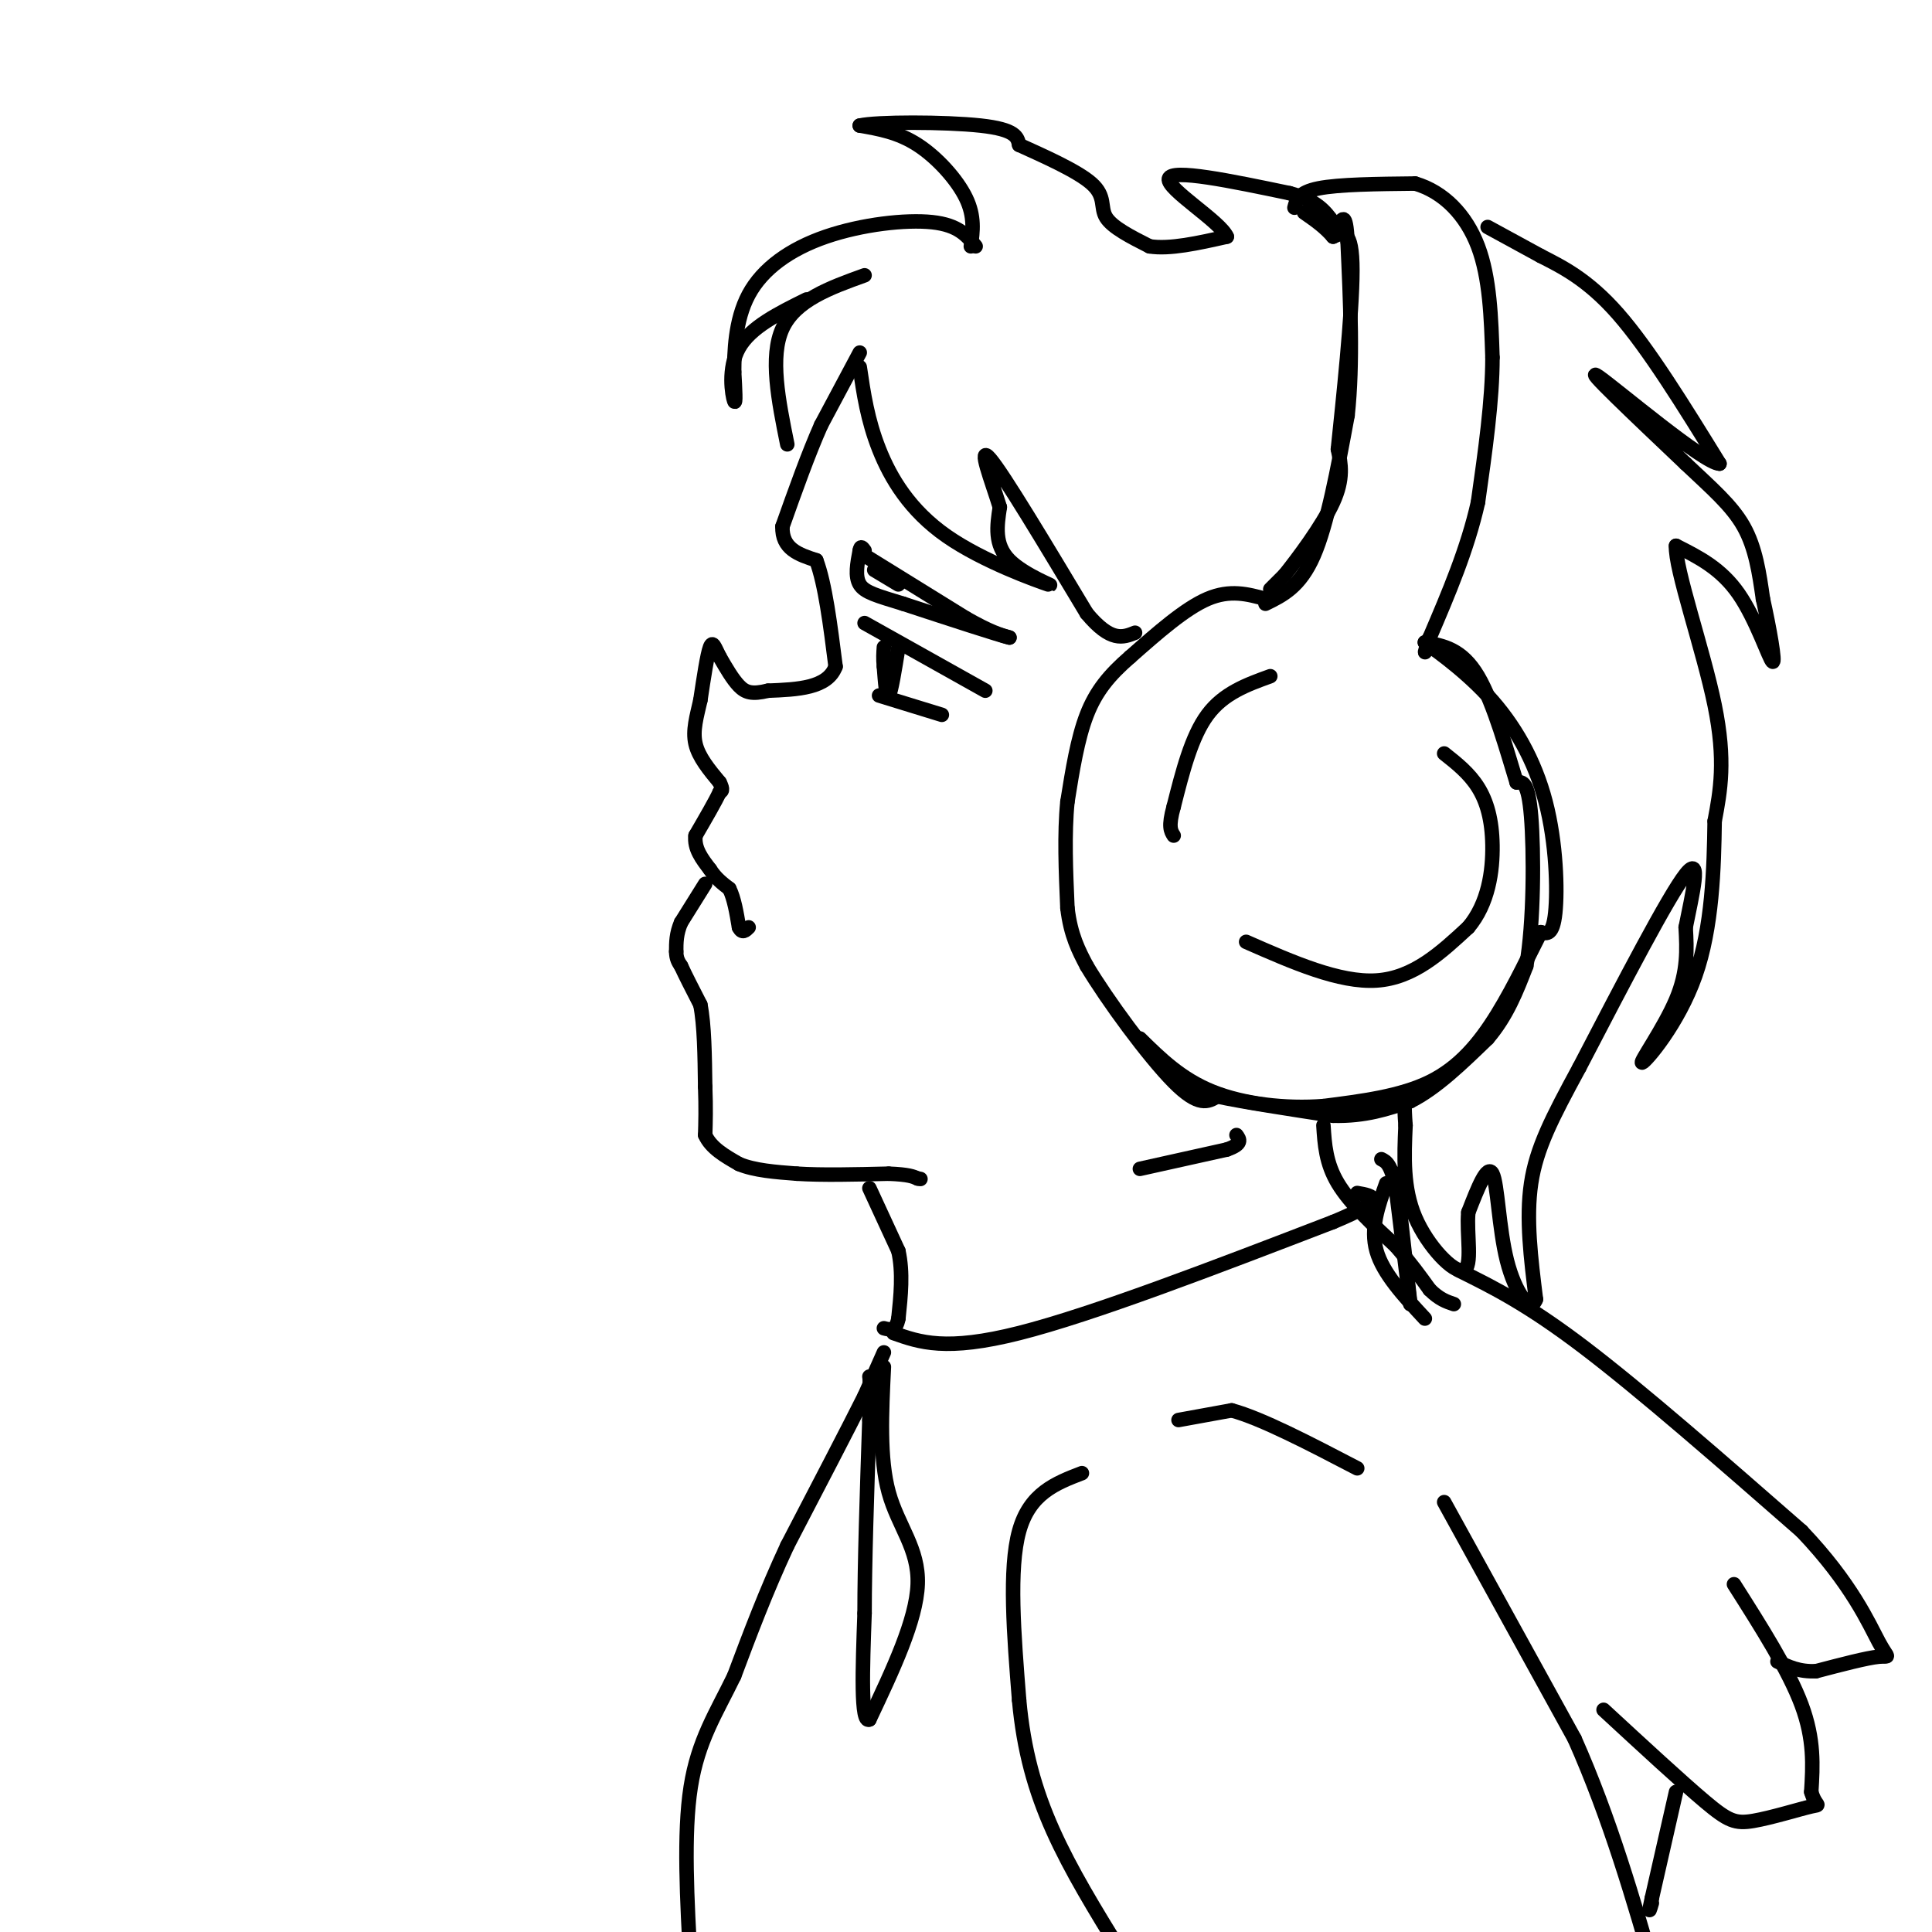 <svg viewBox='0 0 400 400' version='1.1' xmlns='http://www.w3.org/2000/svg' xmlns:xlink='http://www.w3.org/1999/xlink'><g fill='none' stroke='rgb(0,0,0)' stroke-width='3' stroke-linecap='round' stroke-linejoin='round'><path d='M178,73c0.000,0.000 -8.000,15.000 -8,15'/><path d='M170,88c-2.667,6.000 -5.333,13.500 -8,21'/><path d='M162,109c-0.167,4.667 3.417,5.833 7,7'/><path d='M169,116c1.833,4.833 2.917,13.417 4,22'/><path d='M173,138c-1.667,4.500 -7.833,4.750 -14,5'/><path d='M159,143c-3.333,0.822 -4.667,0.378 -6,-1c-1.333,-1.378 -2.667,-3.689 -4,-6'/><path d='M149,136c-0.978,-1.867 -1.422,-3.533 -2,-2c-0.578,1.533 -1.289,6.267 -2,11'/><path d='M145,145c-0.756,3.356 -1.644,6.244 -1,9c0.644,2.756 2.822,5.378 5,8'/><path d='M149,162c0.833,1.667 0.417,1.833 0,2'/><path d='M149,164c-0.833,1.833 -2.917,5.417 -5,9'/><path d='M144,173c-0.333,2.667 1.333,4.833 3,7'/><path d='M147,180c1.167,1.833 2.583,2.917 4,4'/><path d='M151,184c1.000,2.000 1.500,5.000 2,8'/><path d='M153,192c0.667,1.333 1.333,0.667 2,0'/><path d='M146,183c0.000,0.000 -5.000,8.000 -5,8'/><path d='M141,191c-1.000,2.333 -1.000,4.167 -1,6'/><path d='M140,197c0.000,1.500 0.500,2.250 1,3'/><path d='M141,200c0.833,1.833 2.417,4.917 4,8'/><path d='M145,208c0.833,4.167 0.917,10.583 1,17'/><path d='M146,225c0.167,4.500 0.083,7.250 0,10'/><path d='M146,235c1.167,2.667 4.083,4.333 7,6'/><path d='M153,241c3.167,1.333 7.583,1.667 12,2'/><path d='M165,243c5.167,0.333 12.083,0.167 19,0'/><path d='M184,243c4.167,0.167 5.083,0.583 6,1'/><path d='M190,244c1.000,0.167 0.500,0.083 0,0'/><path d='M180,246c0.000,0.000 6.000,13.000 6,13'/><path d='M186,259c1.000,4.500 0.500,9.250 0,14'/><path d='M186,273c-0.500,2.667 -1.750,2.333 -3,2'/><path d='M179,129c0.000,0.000 25.000,14.000 25,14'/><path d='M186,134c-0.750,4.667 -1.500,9.333 -2,10c-0.500,0.667 -0.750,-2.667 -1,-6'/><path d='M183,138c-0.167,-1.667 -0.083,-2.833 0,-4'/><path d='M179,115c0.000,0.000 21.000,13.000 21,13'/><path d='M200,128c5.000,2.833 7.000,3.417 9,4'/><path d='M209,132c-2.167,-0.500 -12.083,-3.750 -22,-7'/><path d='M187,125c-5.422,-1.667 -7.978,-2.333 -9,-4c-1.022,-1.667 -0.511,-4.333 0,-7'/><path d='M178,114c0.167,-1.167 0.583,-0.583 1,0'/><path d='M181,118c0.000,0.000 5.000,3.000 5,3'/><path d='M182,144c0.000,0.000 13.000,4.000 13,4'/><path d='M163,92c-1.833,-9.083 -3.667,-18.167 -1,-24c2.667,-5.833 9.833,-8.417 17,-11'/><path d='M167,62c-5.800,2.867 -11.600,5.733 -14,10c-2.400,4.267 -1.400,9.933 -1,11c0.400,1.067 0.200,-2.467 0,-6'/><path d='M152,77c0.032,-3.888 0.112,-10.609 3,-16c2.888,-5.391 8.585,-9.451 16,-12c7.415,-2.549 16.547,-3.585 22,-3c5.453,0.585 7.226,2.793 9,5'/><path d='M262,124c-3.667,-1.000 -7.333,-2.000 -12,0c-4.667,2.000 -10.333,7.000 -16,12'/><path d='M234,136c-4.311,3.733 -7.089,7.067 -9,12c-1.911,4.933 -2.956,11.467 -4,18'/><path d='M221,166c-0.667,6.667 -0.333,14.333 0,22'/><path d='M221,188c0.667,5.667 2.333,8.833 4,12'/><path d='M225,200c4.222,7.067 12.778,18.733 18,24c5.222,5.267 7.111,4.133 9,3'/><path d='M252,227c5.500,1.167 14.750,2.583 24,4'/><path d='M276,231c6.667,0.167 11.333,-1.417 16,-3'/><path d='M292,228c5.333,-2.667 10.667,-7.833 16,-13'/><path d='M308,215c4.000,-4.667 6.000,-9.833 8,-15'/><path d='M316,200c1.600,-8.911 1.600,-23.689 1,-31c-0.600,-7.311 -1.800,-7.156 -3,-7'/><path d='M314,162c-1.756,-5.667 -4.644,-16.333 -8,-22c-3.356,-5.667 -7.178,-6.333 -11,-7'/><path d='M295,133c0.557,0.429 7.448,5.002 13,11c5.552,5.998 9.764,13.423 12,22c2.236,8.577 2.496,18.308 2,23c-0.496,4.692 -1.748,4.346 -3,4'/><path d='M319,193c-1.929,3.690 -5.250,10.917 -9,17c-3.750,6.083 -7.929,11.024 -14,14c-6.071,2.976 -14.036,3.988 -22,5'/><path d='M274,229c-7.867,0.600 -16.533,-0.400 -23,-3c-6.467,-2.600 -10.733,-6.800 -15,-11'/><path d='M263,122c0.000,0.000 3.000,-3.000 3,-3'/><path d='M266,119c2.644,-3.311 7.756,-10.089 10,-15c2.244,-4.911 1.622,-7.956 1,-11'/><path d='M277,93c1.000,-9.622 3.000,-28.178 3,-37c0.000,-8.822 -2.000,-7.911 -4,-7'/><path d='M276,49c-1.667,-2.000 -3.833,-3.500 -6,-5'/><path d='M268,43c0.417,-1.583 0.833,-3.167 5,-4c4.167,-0.833 12.083,-0.917 20,-1'/><path d='M293,38c5.867,1.711 10.533,6.489 13,13c2.467,6.511 2.733,14.756 3,23'/><path d='M309,74c0.000,8.833 -1.500,19.417 -3,30'/><path d='M306,104c-2.167,9.667 -6.083,18.833 -10,28'/><path d='M296,132c-1.667,4.833 -0.833,2.917 0,1'/><path d='M262,125c3.583,-1.750 7.167,-3.500 10,-10c2.833,-6.500 4.917,-17.750 7,-29'/><path d='M279,86c1.167,-10.833 0.583,-23.417 0,-36'/><path d='M279,50c-0.333,-6.500 -1.167,-4.750 -2,-3'/><path d='M201,51c0.422,-3.089 0.844,-6.178 -1,-10c-1.844,-3.822 -5.956,-8.378 -10,-11c-4.044,-2.622 -8.022,-3.311 -12,-4'/><path d='M178,26c3.333,-0.800 17.667,-0.800 25,0c7.333,0.800 7.667,2.400 8,4'/><path d='M211,30c4.560,2.083 11.958,5.292 15,8c3.042,2.708 1.726,4.917 3,7c1.274,2.083 5.137,4.042 9,6'/><path d='M238,51c4.167,0.667 10.083,-0.667 16,-2'/><path d='M254,49c-1.289,-3.111 -12.511,-9.889 -12,-12c0.511,-2.111 12.756,0.444 25,3'/><path d='M267,40c5.667,1.500 7.333,3.750 9,6'/><path d='M308,47c0.000,0.000 11.000,6.000 11,6'/><path d='M319,53c4.333,2.222 9.667,4.778 16,12c6.333,7.222 13.667,19.111 21,31'/><path d='M356,96c-3.089,0.022 -21.311,-15.422 -25,-18c-3.689,-2.578 7.156,7.711 18,18'/><path d='M349,96c5.289,5.022 9.511,8.578 12,13c2.489,4.422 3.244,9.711 4,15'/><path d='M365,124c1.333,5.976 2.667,13.417 2,13c-0.667,-0.417 -3.333,-8.690 -7,-14c-3.667,-5.310 -8.333,-7.655 -13,-10'/><path d='M347,113c-0.244,4.711 5.644,21.489 8,33c2.356,11.511 1.178,17.756 0,24'/><path d='M355,170c-0.134,9.710 -0.469,21.984 -4,32c-3.531,10.016 -10.258,17.774 -11,18c-0.742,0.226 4.502,-7.078 7,-13c2.498,-5.922 2.249,-10.461 2,-15'/><path d='M349,192c1.289,-6.556 3.511,-15.444 0,-11c-3.511,4.444 -12.756,22.222 -22,40'/><path d='M327,221c-5.689,10.489 -8.911,16.711 -10,24c-1.089,7.289 -0.044,15.644 1,24'/><path d='M318,269c-1.083,3.071 -4.292,-1.250 -6,-8c-1.708,-6.750 -1.917,-15.929 -3,-18c-1.083,-2.071 -3.042,2.964 -5,8'/><path d='M304,251c-0.429,4.381 1.000,11.333 -1,12c-2.000,0.667 -7.429,-4.952 -10,-11c-2.571,-6.048 -2.286,-12.524 -2,-19'/><path d='M291,233c-0.333,-4.333 -0.167,-5.667 0,-7'/><path d='M178,76c0.802,5.472 1.604,10.944 4,17c2.396,6.056 6.384,12.695 14,18c7.616,5.305 18.858,9.274 21,10c2.142,0.726 -4.817,-1.793 -8,-5c-3.183,-3.207 -2.592,-7.104 -2,-11'/><path d='M207,105c-1.644,-5.356 -4.756,-13.244 -2,-10c2.756,3.244 11.378,17.622 20,32'/><path d='M225,127c5.000,6.000 7.500,5.000 10,4'/><path d='M295,273c-4.333,-4.667 -8.667,-9.333 -10,-14c-1.333,-4.667 0.333,-9.333 2,-14'/><path d='M289,243c0.000,0.000 3.000,27.000 3,27'/><path d='M292,270c0.000,0.500 -1.500,-11.750 -3,-24'/><path d='M289,246c-1.000,-5.000 -2.000,-5.500 -3,-6'/><path d='M236,242c0.000,0.000 18.000,-4.000 18,-4'/><path d='M254,238c3.333,-1.167 2.667,-2.083 2,-3'/><path d='M274,233c0.250,3.917 0.500,7.833 3,12c2.500,4.167 7.250,8.583 12,13'/><path d='M289,258c3.167,3.667 5.083,6.333 7,9'/><path d='M296,267c2.000,2.000 3.500,2.500 5,3'/><path d='M183,280c0.000,0.000 -4.000,9.000 -4,9'/><path d='M179,289c-3.333,6.667 -9.667,18.833 -16,31'/><path d='M163,320c-4.500,9.667 -7.750,18.333 -11,27'/><path d='M152,347c-3.711,7.667 -7.489,13.333 -9,23c-1.511,9.667 -0.756,23.333 0,37'/><path d='M302,263c7.083,3.500 14.167,7.000 26,16c11.833,9.000 28.417,23.500 45,38'/><path d='M373,317c10.429,10.940 14.000,19.292 16,23c2.000,3.708 2.429,2.774 0,3c-2.429,0.226 -7.714,1.613 -13,3'/><path d='M376,346c-3.500,0.167 -5.750,-0.917 -8,-2'/><path d='M359,328c5.667,8.917 11.333,17.833 14,25c2.667,7.167 2.333,12.583 2,18'/><path d='M375,371c0.944,3.279 2.305,2.477 0,3c-2.305,0.523 -8.274,2.372 -12,3c-3.726,0.628 -5.207,0.037 -10,-4c-4.793,-4.037 -12.896,-11.518 -21,-19'/><path d='M299,311c0.000,0.000 27.000,49.000 27,49'/><path d='M326,360c7.333,16.500 12.167,33.250 17,50'/><path d='M224,305c-5.417,2.083 -10.833,4.167 -13,12c-2.167,7.833 -1.083,21.417 0,35'/><path d='M211,352c0.933,10.333 3.267,18.667 7,27c3.733,8.333 8.867,16.667 14,25'/><path d='M244,294c0.000,0.000 11.000,-2.000 11,-2'/><path d='M255,292c6.167,1.667 16.083,6.833 26,12'/><path d='M347,371c0.000,0.000 -5.000,22.000 -5,22'/><path d='M342,393c-0.833,3.833 -0.417,2.417 0,1'/><path d='M185,276c5.417,1.917 10.833,3.833 26,0c15.167,-3.833 40.083,-13.417 65,-23'/><path d='M276,253c11.667,-4.833 8.333,-5.417 5,-6'/><path d='M183,283c-0.467,9.489 -0.933,18.978 1,26c1.933,7.022 6.267,11.578 6,19c-0.267,7.422 -5.133,17.711 -10,28'/><path d='M180,356c-1.833,1.000 -1.417,-10.500 -1,-22'/><path d='M179,334c0.000,-10.333 0.500,-25.167 1,-40'/><path d='M180,294c0.167,-8.167 0.083,-8.583 0,-9'/><path d='M263,140c-4.833,1.750 -9.667,3.500 -13,8c-3.333,4.500 -5.167,11.750 -7,19'/><path d='M243,167c-1.167,4.167 -0.583,5.083 0,6'/><path d='M258,195c9.667,4.250 19.333,8.500 27,8c7.667,-0.500 13.333,-5.750 19,-11'/><path d='M304,192c4.167,-4.917 5.083,-11.708 5,-17c-0.083,-5.292 -1.167,-9.083 -3,-12c-1.833,-2.917 -4.417,-4.958 -7,-7'/></g>
</svg>